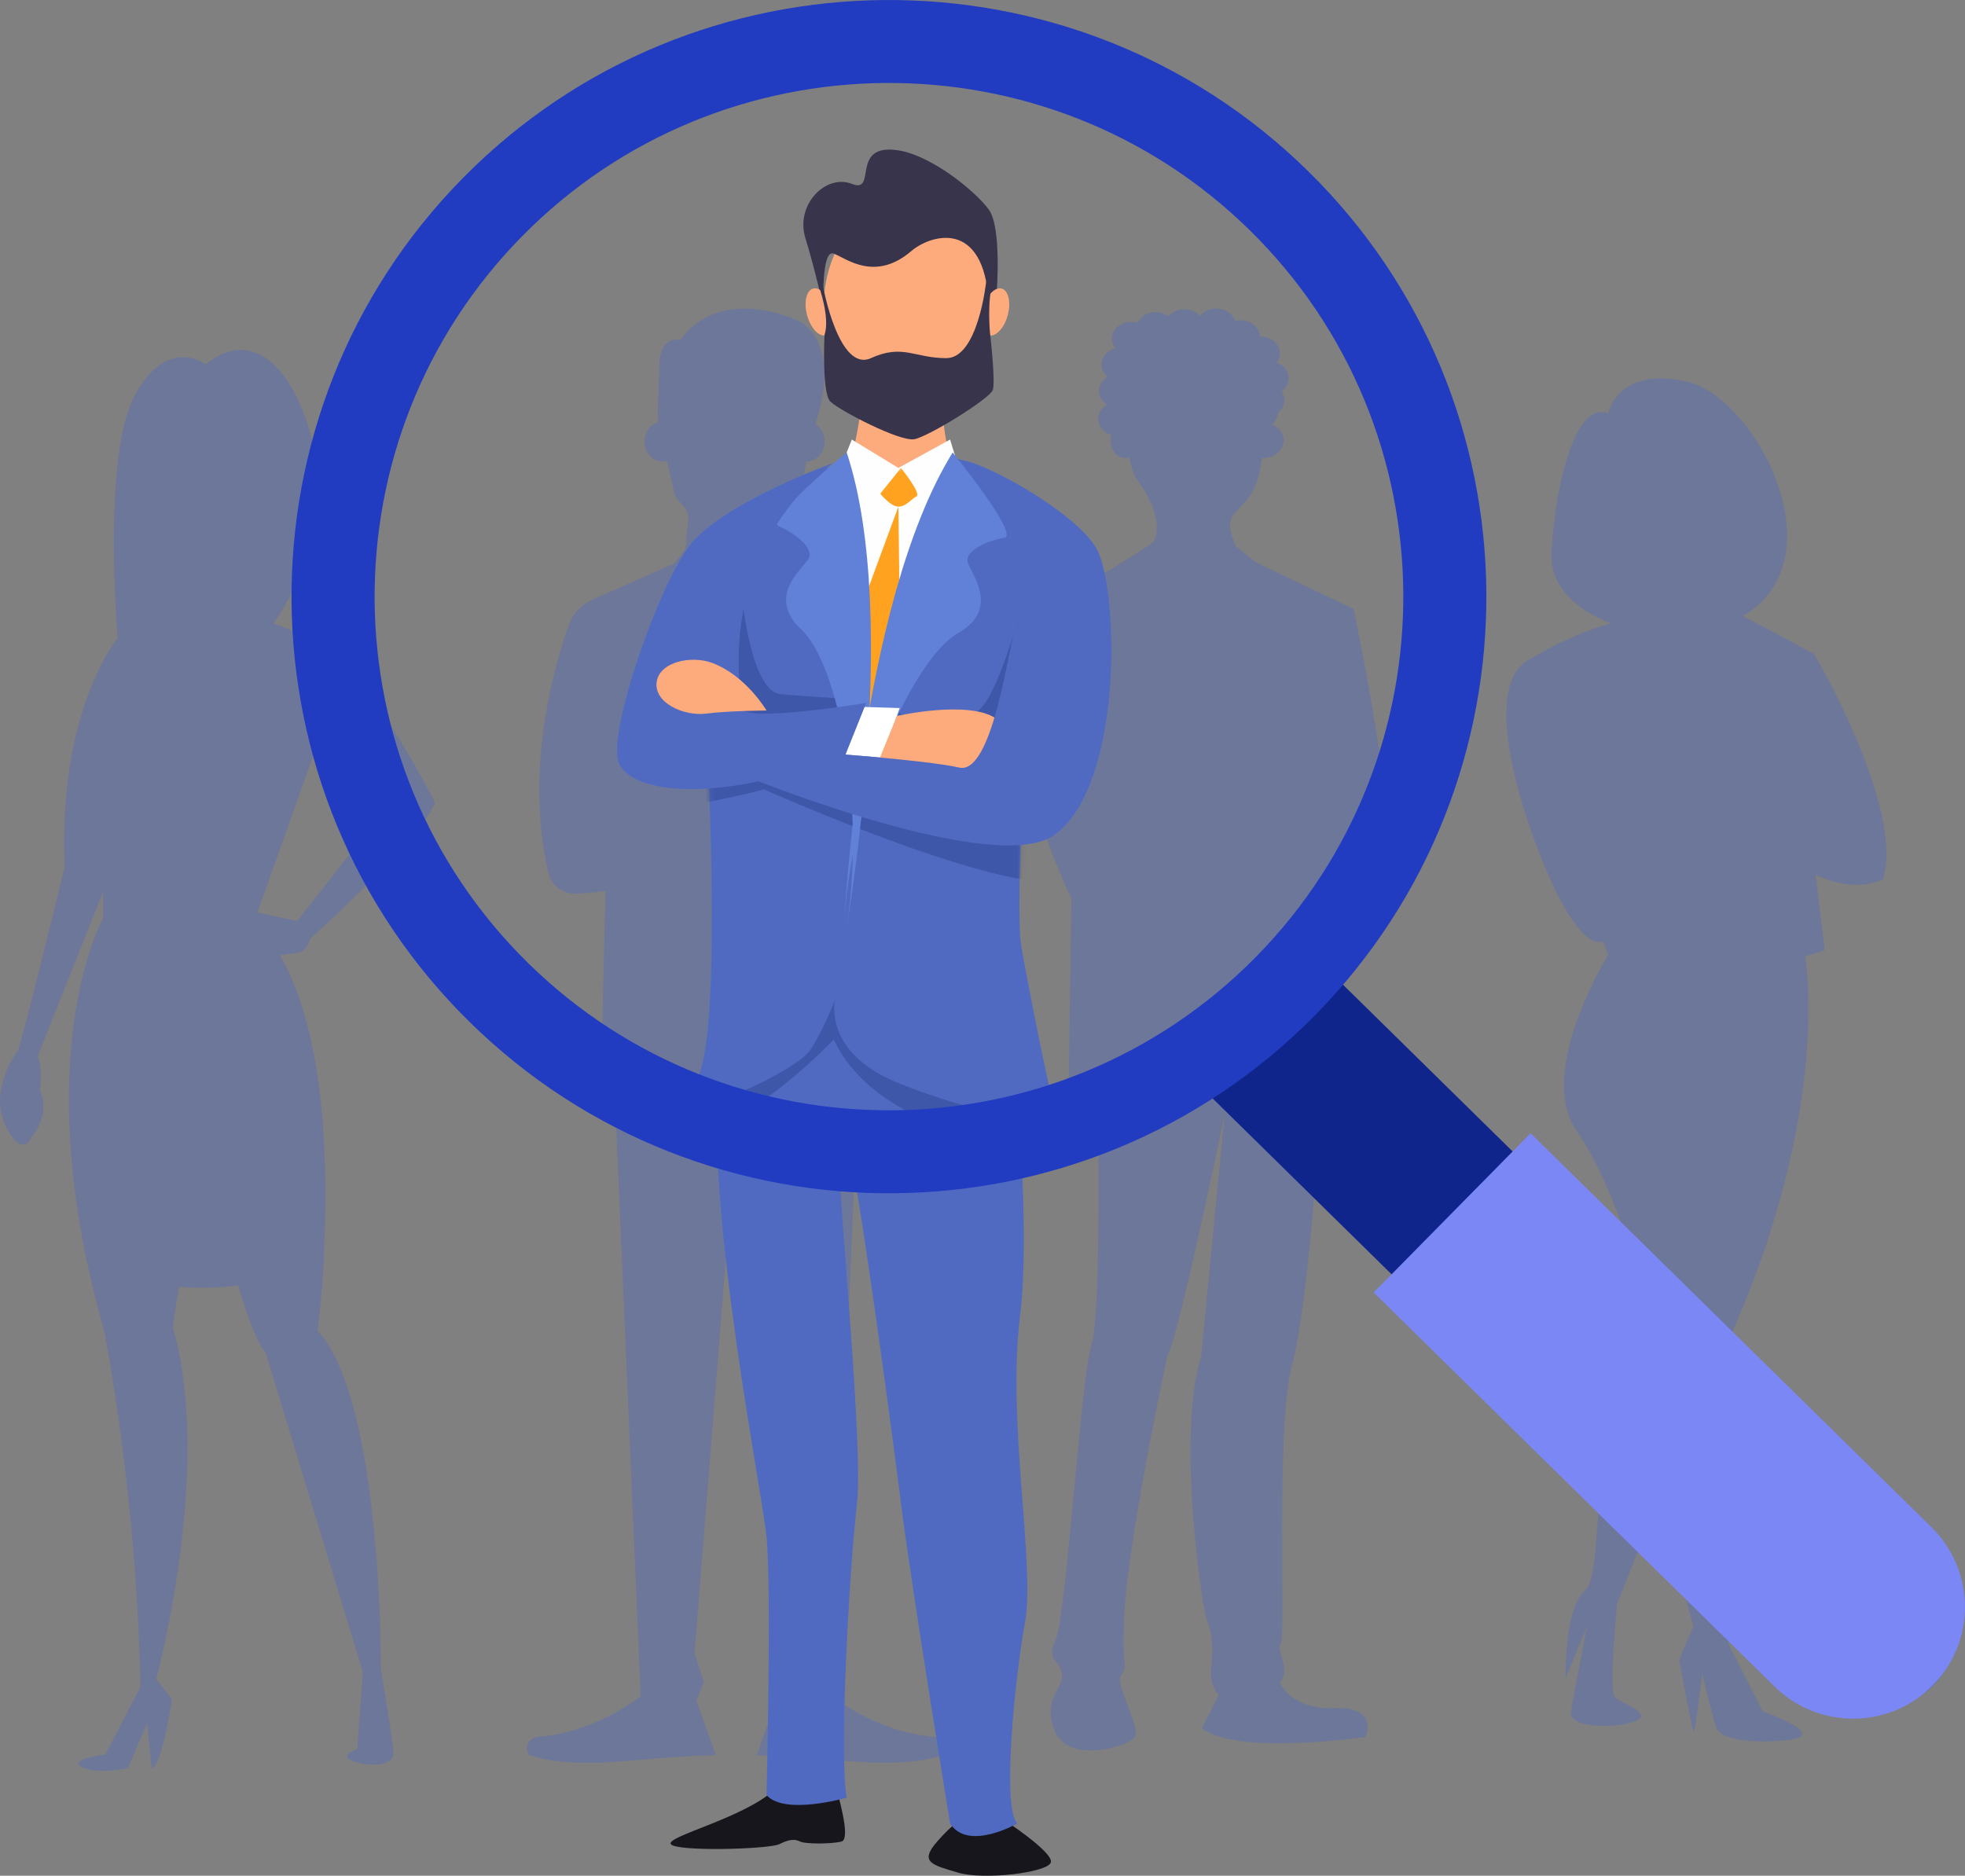 <svg width="397" height="379" viewBox="0 0 397 379" fill="none" xmlns="http://www.w3.org/2000/svg">
<rect x="0" y="0" width="397" height="379" fill="#808080" stroke="none"/>
<g clip-path="url(#clip0_1664_1827)">
<path opacity="0.4" d="M266.628 227.041L269.753 226.144L271.837 178.087C275.861 179.128 280.327 176.748 280.327 176.748C282.71 166.928 273.478 123.047 273.478 123.047L253.815 113.67L249.713 110.393C245.846 101.913 252.24 104.735 254.414 95.67C254.414 95.67 254.675 94.448 255 92.536C255.052 92.536 255.104 92.549 255.169 92.549C257.474 92.549 259.336 90.949 259.336 88.972C259.336 87.555 258.373 86.345 256.979 85.76C257.683 85.148 258.125 84.303 258.164 83.406C259.05 82.69 259.571 81.637 259.453 80.518C259.401 79.985 259.193 79.491 258.894 79.075C259.883 78.359 260.469 77.241 260.339 76.058C260.196 74.757 259.232 73.716 257.943 73.274C258.347 72.741 258.581 72.104 258.581 71.414C258.581 69.529 256.81 67.994 254.636 67.994C254.609 67.994 254.583 67.994 254.557 67.994C254.466 66.173 252.747 64.716 250.625 64.716C250.234 64.716 249.87 64.769 249.518 64.859C249.062 63.403 247.539 62.336 245.716 62.336C244.362 62.336 243.164 62.935 242.447 63.832C241.731 63.013 240.585 62.48 239.309 62.48C237.981 62.48 236.809 63.052 236.093 63.923C235.403 63.403 234.491 63.078 233.502 63.078C231.861 63.078 230.442 63.949 229.856 65.198C229.452 65.081 229.035 65.016 228.592 65.016C226.418 65.016 224.647 66.55 224.647 68.436C224.647 69.151 224.907 69.828 225.337 70.374C223.722 70.803 222.55 72.104 222.55 73.638C222.55 74.627 223.032 75.511 223.814 76.135C222.746 76.747 222.03 77.8 222.03 78.997C222.03 80.141 222.681 81.156 223.683 81.78C222.603 82.391 221.873 83.445 221.873 84.654C221.873 86.124 222.941 87.373 224.452 87.854C224.387 88.166 224.347 88.478 224.347 88.816C224.347 90.871 225.65 92.536 227.251 92.536C227.551 92.536 227.837 92.484 228.111 92.367C228.553 94.291 229.061 95.995 229.569 96.698C229.569 96.698 235.741 104.436 233.059 109.495C232.759 110.054 207.524 125.414 207.524 125.414C197.393 142.374 216.456 181.495 216.456 181.495L215.857 223.594L221.821 224.492C221.821 224.492 222.564 265.551 220.48 271.95C218.397 278.349 215.415 326.405 213.331 331.165C211.248 335.925 214.073 335.028 214.529 338.162C214.972 341.283 210.362 343.364 213.188 349.919C216.014 356.461 228.085 352.897 229.27 350.96C230.468 349.022 225.246 340.243 226.444 338.617C227.642 336.991 227.186 336.679 227.043 334C226.9 331.321 227.043 328.642 227.043 328.642C227.342 313.022 235.832 274.044 235.832 274.044C238.215 269.882 247.448 224.947 247.448 224.947L242.682 274.044C237.616 289.963 242.981 325.078 243.723 327.003C244.466 328.941 245.364 331.906 244.765 336.224C244.166 340.542 246.25 342.467 246.25 342.467L242.825 349.165C249.831 354.822 275.887 350.947 275.887 350.947C275.887 350.947 278.712 344.847 269.636 345.146C260.547 345.445 258.62 339.944 258.62 339.944C260.86 337.421 257.722 333.246 258.763 332.062C259.805 330.866 257.722 287.726 261.003 275.982C264.245 264.237 266.628 227.041 266.628 227.041Z" fill="#506AC1"/>
<path opacity="0.4" d="M324.926 83.51C324.926 83.51 326.723 74.029 340.695 77.085C354.667 80.141 371.869 112.851 352.154 124.465L366.491 132.112C366.491 132.112 384.76 162.988 380.463 177.658C380.463 177.658 375.085 180.715 366.842 176.735L368.639 192.017L364.694 193.239C364.694 193.239 370.788 227.171 346.06 277.607L349.289 332.322L356.1 345.77C356.1 345.77 370.072 350.66 361.113 351.584C352.154 352.507 347.492 350.973 346.776 349.139C346.06 347.305 343.911 338.136 343.911 338.136C343.911 338.136 342.479 350.673 342.114 349.75C341.75 348.827 339.25 335.379 339.25 335.379L342.114 328.655L335.304 302.37L326.71 324.077C326.71 324.077 324.913 341.804 326.345 343.026C327.778 344.249 334.588 346.395 329.926 347.916C325.265 349.451 317.022 348.84 317.387 346.082C317.53 344.964 318.09 341.882 318.702 338.617C319.6 333.831 320.616 328.655 320.616 328.655L316.319 339.046C316.319 339.046 315.954 324.987 320.264 321.32C324.561 317.652 320.264 284.331 332.452 274.551L331.736 260.492C331.736 260.492 326.723 240.32 318.48 228.394C310.238 216.467 324.926 192.94 324.926 192.94L323.845 190.183C323.845 190.183 320.981 192.329 315.603 182.535C310.225 172.755 297.685 139.747 308.792 133.322C319.9 126.897 325.629 125.986 325.629 125.986C325.629 125.986 313.09 122.007 313.454 111.927C313.819 101.848 317.4 80.753 324.926 83.51Z" fill="#506AC1"/>
<path opacity="0.4" d="M64.157 268.841C64.157 268.841 64.964 262.95 65.446 254.184C62.868 255.536 62.816 255.536 65.381 254.184C66.318 237.25 66.11 209.574 56.565 193.018L60.068 192.523C61.149 192.367 62.047 191.587 62.334 190.534C62.477 190.026 62.751 189.584 63.141 189.233C66.696 186.008 85.2 168.983 87.882 162.194C87.882 162.194 74.874 135.532 62.334 128.691L55.263 125.96C55.263 125.96 65.537 111.836 64.391 97.022C63.245 82.209 54.3 63.416 41.551 73.612C41.551 73.612 33.804 67.656 27.189 79.959C20.574 92.262 23.777 128.938 23.777 128.938C23.777 128.938 11.693 143.284 13.06 175.187C13.06 175.187 4.167 211.876 3.477 212.552C2.786 213.242 -2.227 220.759 1.198 227.587C4.622 234.428 6.445 229.642 6.445 229.642C6.445 229.642 10.326 225.311 8.047 220.304C8.047 220.304 8.737 215.752 7.591 213.463L20.834 180.194V185.552C20.834 185.552 7.656 208.755 17.683 255.51C17.709 255.523 17.683 255.536 17.722 255.549C18.647 259.854 19.74 264.367 21.082 269.075C21.082 269.075 27.683 302.344 28.374 340.854L21.29 354.523C21.29 354.523 13.529 355.433 16.498 357.033C19.467 358.633 25.848 357.267 25.848 357.267L29.728 348.15L30.639 357.267C32.697 357.033 34.741 343.364 34.741 343.364L31.551 339.267C31.551 339.267 43.114 296.855 34.976 268.399C34.845 267.957 35.392 264.731 36.16 260.01C39.846 260.322 43.882 260.296 47.984 259.737C49.351 259.555 49.481 259.555 48.114 259.737C49.989 266.136 51.93 271.273 53.7 273.406L73.324 337.902L72.178 353.391C72.178 353.391 68.076 354.757 71.488 355.901C74.912 357.046 79.47 356.812 79.47 354.302C79.47 351.792 76.957 337.889 76.957 336.978C76.931 336.068 77.165 282.965 64.157 268.841ZM52.008 184.369L63.701 151.477L77.165 164.236L60.055 186.112L52.008 184.369Z" fill="#506AC1"/>
<path opacity="0.4" d="M188.759 350.934C176.935 349.997 168.12 342.688 168.12 342.688L173.367 220.681L176.18 220.304L175.243 180.012C177.769 180.415 179.826 180.546 181.428 180.559C183.967 180.585 186.194 178.842 186.767 176.371C191.663 155.392 185.556 134.453 182.639 126.26C181.831 123.997 180.126 122.163 177.925 121.187L161.804 114.047L159.669 110.848L159.161 105.867C159.005 104.384 159.5 102.914 160.515 101.835C161.192 101.12 161.635 100.222 161.817 99.247L162.911 93.238C162.924 93.238 162.937 93.238 162.95 93.238C164.969 93.238 166.609 91.43 166.609 89.206C166.609 87.698 165.854 86.371 164.734 85.682C170.359 68.319 161.166 64.743 161.166 64.743C143.9 57.615 137.519 68.683 137.519 68.683C132.636 67.929 133.209 74.679 133.209 74.679L132.923 82.43C132.884 83.38 132.936 84.329 133.066 85.278C131.438 85.682 130.214 87.281 130.214 89.206C130.214 91.43 131.855 93.238 133.873 93.238C134.186 93.238 134.485 93.186 134.759 93.108L136.139 99.221C136.308 99.962 136.66 100.664 137.168 101.237L138.209 102.407C138.847 103.135 139.16 104.085 139.056 105.047L138.457 111.043L136.204 113.852L119.641 121.187C117.44 122.163 115.734 123.997 114.927 126.26C112.01 134.453 105.903 155.392 110.799 176.371C111.372 178.842 113.599 180.585 116.138 180.559C117.74 180.546 119.797 180.402 122.323 180.012L121.386 220.304L124.198 220.681L129.446 342.688C129.446 342.688 120.63 349.997 108.807 350.934C108.807 350.934 105.617 351.116 106.736 354.497C106.736 354.497 111.997 357.124 126.633 355.811C141.269 354.497 144.642 354.692 144.642 354.692L140.696 343.637L142.194 339.892L140.319 334.078L148.757 227.847L157.195 334.078L155.32 339.892L156.817 343.637L152.872 354.692C152.872 354.692 156.244 354.51 170.88 355.811C185.517 357.124 190.777 354.497 190.777 354.497C191.949 351.116 188.759 350.934 188.759 350.934Z" fill="#506AC1"/>
<path d="M168.967 361.143C168.967 361.663 172.105 371.573 170.009 372.094C167.926 372.614 162.691 372.614 161.649 372.094C160.607 371.573 159.566 371.573 157.469 372.614C155.386 373.654 136.57 374.175 135.528 372.614C134.486 371.053 150.151 367.399 156.428 361.663C162.704 355.928 168.967 361.143 168.967 361.143Z" fill="#17161D"/>
<path d="M202.393 367.412C202.393 367.412 212.836 374.188 212.315 376.282C211.794 378.362 198.734 379.936 193.512 378.362C188.29 376.802 185.673 376.281 189.332 372.107C192.991 367.932 196.65 364.797 202.393 367.412Z" fill="#17161D"/>
<path d="M203.969 205.672C203.969 205.672 208.67 244.793 206.052 266.188C203.435 287.582 209.191 316.273 207.094 327.744C205.011 339.215 202.393 365.304 205.532 368.439C205.532 368.439 195.609 374.174 191.95 368.439C191.95 368.439 184.111 320.448 182.028 303.748C179.944 287.049 171.584 224.452 169.488 223.932C167.405 223.412 174.71 290.183 173.147 303.748C171.584 317.313 169.488 354.874 171.064 363.224C171.064 363.224 158.524 366.878 154.865 362.703C154.865 362.703 155.907 320.968 154.865 310.537C153.823 300.107 140.242 232.802 146.505 211.941C152.781 191.067 185.166 152.466 203.969 205.672Z" fill="#506AC1"/>
<mask id="mask0_1664_1827" style="mask-type:luminance" maskUnits="userSpaceOnUse" x="144" y="178" width="64" height="193">
<path d="M203.969 205.672C203.969 205.672 208.67 244.793 206.052 266.188C203.435 287.582 209.191 316.273 207.094 327.744C205.011 339.215 202.393 365.304 205.532 368.439C205.532 368.439 195.609 374.174 191.95 368.439C191.95 368.439 184.111 320.448 182.028 303.748C179.944 287.049 171.584 224.452 169.488 223.932C167.405 223.412 174.71 290.183 173.147 303.748C171.584 317.313 169.488 354.874 171.064 363.224C171.064 363.224 158.524 366.878 154.865 362.703C154.865 362.703 155.907 320.968 154.865 310.537C153.823 300.107 140.242 232.802 146.505 211.941C152.781 191.067 185.166 152.466 203.969 205.672Z" fill="white"/>
</mask>
<g mask="url(#mask0_1664_1827)">
<path opacity="0.35" d="M209.711 231.762C209.711 231.762 177.847 230.019 168.446 210.029C168.446 210.029 145.984 233.856 136.061 226.547C126.139 219.237 173.146 187.425 173.146 187.425C173.146 187.425 214.412 209.847 209.711 231.762Z" fill="#20367B"/>
</g>
<path d="M192.21 92.47H170.789L146.504 106.555L142.585 144.636C142.585 144.636 146.244 206.192 141.022 217.676C135.8 229.147 160.867 216.116 163.484 212.461C166.101 208.806 168.706 202.03 168.706 202.03C168.706 202.03 166.088 212.461 181.245 218.73C196.39 224.986 214.672 228.12 213.63 226.039C212.588 223.958 207.367 197.348 206.312 191.08C205.27 184.824 206.833 154.56 206.833 154.56C206.833 154.56 224.334 106.555 192.21 92.47Z" fill="#506AC1"/>
<mask id="mask1_1664_1827" style="mask-type:luminance" maskUnits="userSpaceOnUse" x="140" y="92" width="74" height="135">
<path d="M192.21 92.47H170.789L146.504 106.555L142.585 144.636C142.585 144.636 146.244 206.192 141.022 217.676C135.8 229.147 160.867 216.116 163.484 212.461C166.101 208.806 168.706 202.03 168.706 202.03C168.706 202.03 166.088 212.461 181.245 218.73C196.39 224.986 214.672 228.12 213.63 226.039C212.588 223.958 207.367 197.348 206.312 191.08C205.27 184.824 206.833 154.56 206.833 154.56C206.833 154.56 224.334 106.555 192.21 92.47Z" fill="white"/>
</mask>
<g mask="url(#mask1_1664_1827)">
<path opacity="0.35" d="M140.24 162.636C140.24 162.636 150.683 160.555 154.343 159.502C154.343 159.502 207.093 182.977 215.973 177.242C224.854 171.506 191.428 161.596 191.428 161.596L143.899 148.031L140.24 162.636Z" fill="#20367B"/>
</g>
<mask id="mask2_1664_1827" style="mask-type:luminance" maskUnits="userSpaceOnUse" x="140" y="92" width="74" height="135">
<path d="M192.21 92.47H170.789L146.504 106.555L142.585 144.636C142.585 144.636 146.244 206.192 141.022 217.676C135.8 229.147 160.867 216.116 163.484 212.461C166.101 208.806 168.706 202.03 168.706 202.03C168.706 202.03 166.088 212.461 181.245 218.73C196.39 224.986 214.672 228.12 213.63 226.039C212.588 223.958 207.367 197.348 206.312 191.08C205.27 184.824 206.833 154.56 206.833 154.56C206.833 154.56 224.334 106.555 192.21 92.47Z" fill="white"/>
</mask>
<g mask="url(#mask2_1664_1827)">
<path opacity="0.35" d="M206.052 125.075C205.31 125.023 200.831 144.142 196.13 144.259C191.429 144.376 182.028 144.376 182.028 144.376L180.465 141.762C180.465 141.762 159.956 140.604 157.482 140.201C151.219 139.161 149.643 118.026 149.643 118.026C149.643 118.026 140.242 135.506 139.2 139.161C138.158 142.815 143.38 151.334 143.38 151.334C143.38 151.334 200.31 163.156 205.532 153.246C210.753 143.336 214.412 125.596 206.052 125.075Z" fill="#20367B"/>
</g>
<path d="M190.387 79.946C190.387 80.466 190.387 89.856 192.47 92.47C194.554 95.085 182.027 95.605 182.027 95.605L172.795 89.245C172.795 89.245 174.709 80.479 174.188 76.304C173.667 72.129 190.387 79.946 190.387 79.946Z" fill="#FDAB7D"/>
<mask id="mask3_1664_1827" style="mask-type:luminance" maskUnits="userSpaceOnUse" x="172" y="75" width="21" height="21">
<path d="M190.387 79.946C190.387 80.466 190.387 89.856 192.47 92.47C194.554 95.085 182.027 95.605 182.027 95.605L172.795 89.245C172.795 89.245 174.709 80.479 174.188 76.304C173.667 72.129 190.387 79.946 190.387 79.946Z" fill="white"/>
</mask>
<g mask="url(#mask3_1664_1827)">
<path opacity="0.37" d="M183.069 87.255C190.857 87.255 197.171 81.182 197.171 73.69C197.171 66.198 190.857 60.125 183.069 60.125C175.28 60.125 168.966 66.198 168.966 73.69C168.966 81.182 175.28 87.255 183.069 87.255Z" fill="#FDAB7D"/>
</g>
<path d="M183.069 84.641C192.303 84.641 199.789 74.713 199.789 62.466C199.789 50.219 192.303 40.291 183.069 40.291C173.835 40.291 166.35 50.219 166.35 62.466C166.35 74.713 173.835 84.641 183.069 84.641Z" fill="#FDAB7D"/>
<path d="M199.787 61.166L201.363 59.085C201.363 59.085 202.405 46.04 199.801 42.385C197.183 38.731 188.302 31.46 181.518 30.381C171.596 28.82 177.338 39.251 172.117 37.157C166.895 35.076 160.632 41.332 162.715 48.108C164.799 54.884 166.374 62.193 166.374 62.193C166.374 62.193 165.853 50.189 168.458 51.242C171.075 52.283 176.818 56.978 184.123 50.722C187.86 47.536 198.733 43.946 199.787 61.166Z" fill="#37344B"/>
<path d="M198.551 62.336C197.835 64.937 198.382 67.369 199.775 67.746C201.168 68.124 202.874 66.329 203.59 63.715C204.307 61.114 203.76 58.681 202.366 58.304C200.986 57.94 199.28 59.735 198.551 62.336Z" fill="#FDAB7D"/>
<path d="M168.108 62.336C168.824 64.937 168.277 67.369 166.884 67.746C165.491 68.124 163.785 66.329 163.069 63.715C162.353 61.114 162.899 58.681 164.293 58.304C165.686 57.94 167.392 59.735 168.108 62.336Z" fill="#FDAB7D"/>
<path d="M191.949 88.816L194.046 95.605L183.068 134.206L174.175 159.567L168.445 113.332L169.669 94.903L172.104 88.816L181.506 94.551L191.949 88.816Z" fill="#FDFEFD"/>
<mask id="mask4_1664_1827" style="mask-type:luminance" maskUnits="userSpaceOnUse" x="168" y="88" width="27" height="72">
<path d="M191.949 88.816L194.046 95.605L183.068 134.206L174.175 159.567L168.445 113.332L169.669 94.903L172.104 88.816L181.506 94.551L191.949 88.816Z" fill="white"/>
</mask>
<g mask="url(#mask4_1664_1827)">
<path d="M182.028 94.551C182.028 94.551 186.207 99.767 185.166 100.287C184.124 100.807 183.082 102.368 181.507 102.368C179.931 102.368 177.848 99.754 177.848 99.754L182.028 94.551Z" fill="#FFA21F"/>
</g>
<mask id="mask5_1664_1827" style="mask-type:luminance" maskUnits="userSpaceOnUse" x="168" y="88" width="27" height="72">
<path d="M191.949 88.816L194.046 95.605L183.068 134.206L174.175 159.567L168.445 113.332L169.669 94.903L172.104 88.816L181.506 94.551L191.949 88.816Z" fill="white"/>
</mask>
<g mask="url(#mask5_1664_1827)">
<path d="M181.505 102.381L181.765 122.969L176.674 145.82L173.666 139.421L174.187 122.202L181.505 102.381Z" fill="#FFA21F"/>
</g>
<path d="M192.47 91.43C192.47 91.43 206.052 108.13 202.914 108.65C199.775 109.17 194.554 111.264 195.595 113.865C196.637 116.479 201.859 123.255 193.512 127.95C185.152 132.645 172.092 159.255 170.529 186.905C170.542 186.892 173.576 121.916 192.47 91.43Z" fill="#6181D8"/>
<path d="M171.063 91.43C171.063 91.43 154.408 105.086 157.338 106.322C160.268 107.557 164.864 110.796 163.237 113.098C161.609 115.387 154.955 120.771 161.987 127.287C169.018 133.79 175.529 162.702 170.62 189.962C170.62 189.949 182.352 125.466 171.063 91.43Z" fill="#6181D8"/>
<path d="M174.657 142.842L181.767 143.076L178.212 153.09L170.802 152.466L174.657 142.842Z" fill="white"/>
<path d="M181.207 144.662C181.207 144.662 195.439 141.424 201.143 145.118C206.846 148.811 200.57 157.681 192.744 156.121C184.905 154.56 177.6 153.506 177.6 153.506L181.207 144.662Z" fill="#FDAB7D"/>
<path d="M196.65 96.125C193.525 92.132 192.171 92.561 194.567 92.991C200.14 94.005 217.341 103.707 221.469 110.73C225.975 118.378 227.212 158.201 213.109 168.645C201.351 177.346 151.479 157.174 151.479 157.174L164.018 151.959C164.018 151.959 187.001 153.519 193.786 155.093C200.57 156.654 203.838 130.252 205.01 127.443C213.37 107.596 196.65 96.125 196.65 96.125Z" fill="#506AC1"/>
<path d="M168.446 93.511C168.446 93.511 145.202 101.86 138.939 110.73C132.676 119.6 123.274 146.73 124.837 153.506C126.399 160.282 144.681 162.87 170.803 152.453L174.982 142.035C174.982 142.035 150.346 146.093 149.916 143.076C144.942 108.636 168.446 93.511 168.446 93.511Z" fill="#506AC1"/>
<path d="M154.864 143.57C154.864 143.57 150.736 136.508 143.887 133.946C139.707 132.385 133.183 133.686 132.663 137.861C132.142 142.035 138.158 144.767 142.715 144.181C147.299 143.596 154.864 143.57 154.864 143.57Z" fill="#FDAB7D"/>
<path d="M199.242 56.874C199.242 56.874 197.64 72.364 191.195 72.364C184.749 72.364 182.405 69.438 175.96 72.364C169.514 75.29 166.35 58.161 166.35 58.161L165.412 57.719C165.412 57.719 167.756 64.157 166.584 67.669C166.584 67.669 165.998 79.374 167.756 81.13C169.514 82.885 181.819 89.323 184.762 88.738C187.692 88.153 199.997 80.544 200.583 78.789C201.169 77.033 199.997 67.083 199.997 67.083C199.997 67.083 199.411 60.646 200.583 57.134C201.742 53.623 199.242 56.874 199.242 56.874Z" fill="#37344B"/>
<path d="M365.839 340.724L241.106 218.119L265.56 193.291L390.293 315.896C397.156 322.646 397.247 333.662 390.489 340.529C383.743 347.383 372.714 347.461 365.839 340.724Z" fill="#10258C"/>
<path d="M358.534 340.776L277.528 261.155L309.235 228.979L390.242 308.6C399.136 317.339 399.253 331.633 390.502 340.529C381.752 349.412 367.441 349.529 358.534 340.776Z" fill="#7B87F4"/>
<path d="M94.901 206.518C47.437 159.866 46.825 83.354 93.533 35.961C140.241 -11.445 216.847 -12.056 264.297 34.595C311.761 81.247 312.373 157.759 265.665 205.152C218.97 252.558 142.351 253.169 94.901 206.518ZM252.526 46.547C211.664 6.386 145.711 6.906 105.5 47.718C65.29 88.53 65.823 154.404 106.672 194.566C147.521 234.727 213.488 234.194 253.698 193.395C293.908 152.596 293.388 86.709 252.526 46.547Z" fill="#213CC1"/>
</g>
<defs>
<clipPath id="clip0_1664_1827">
<rect width="397" height="379" fill="white"/>
</clipPath>
</defs>
</svg>
